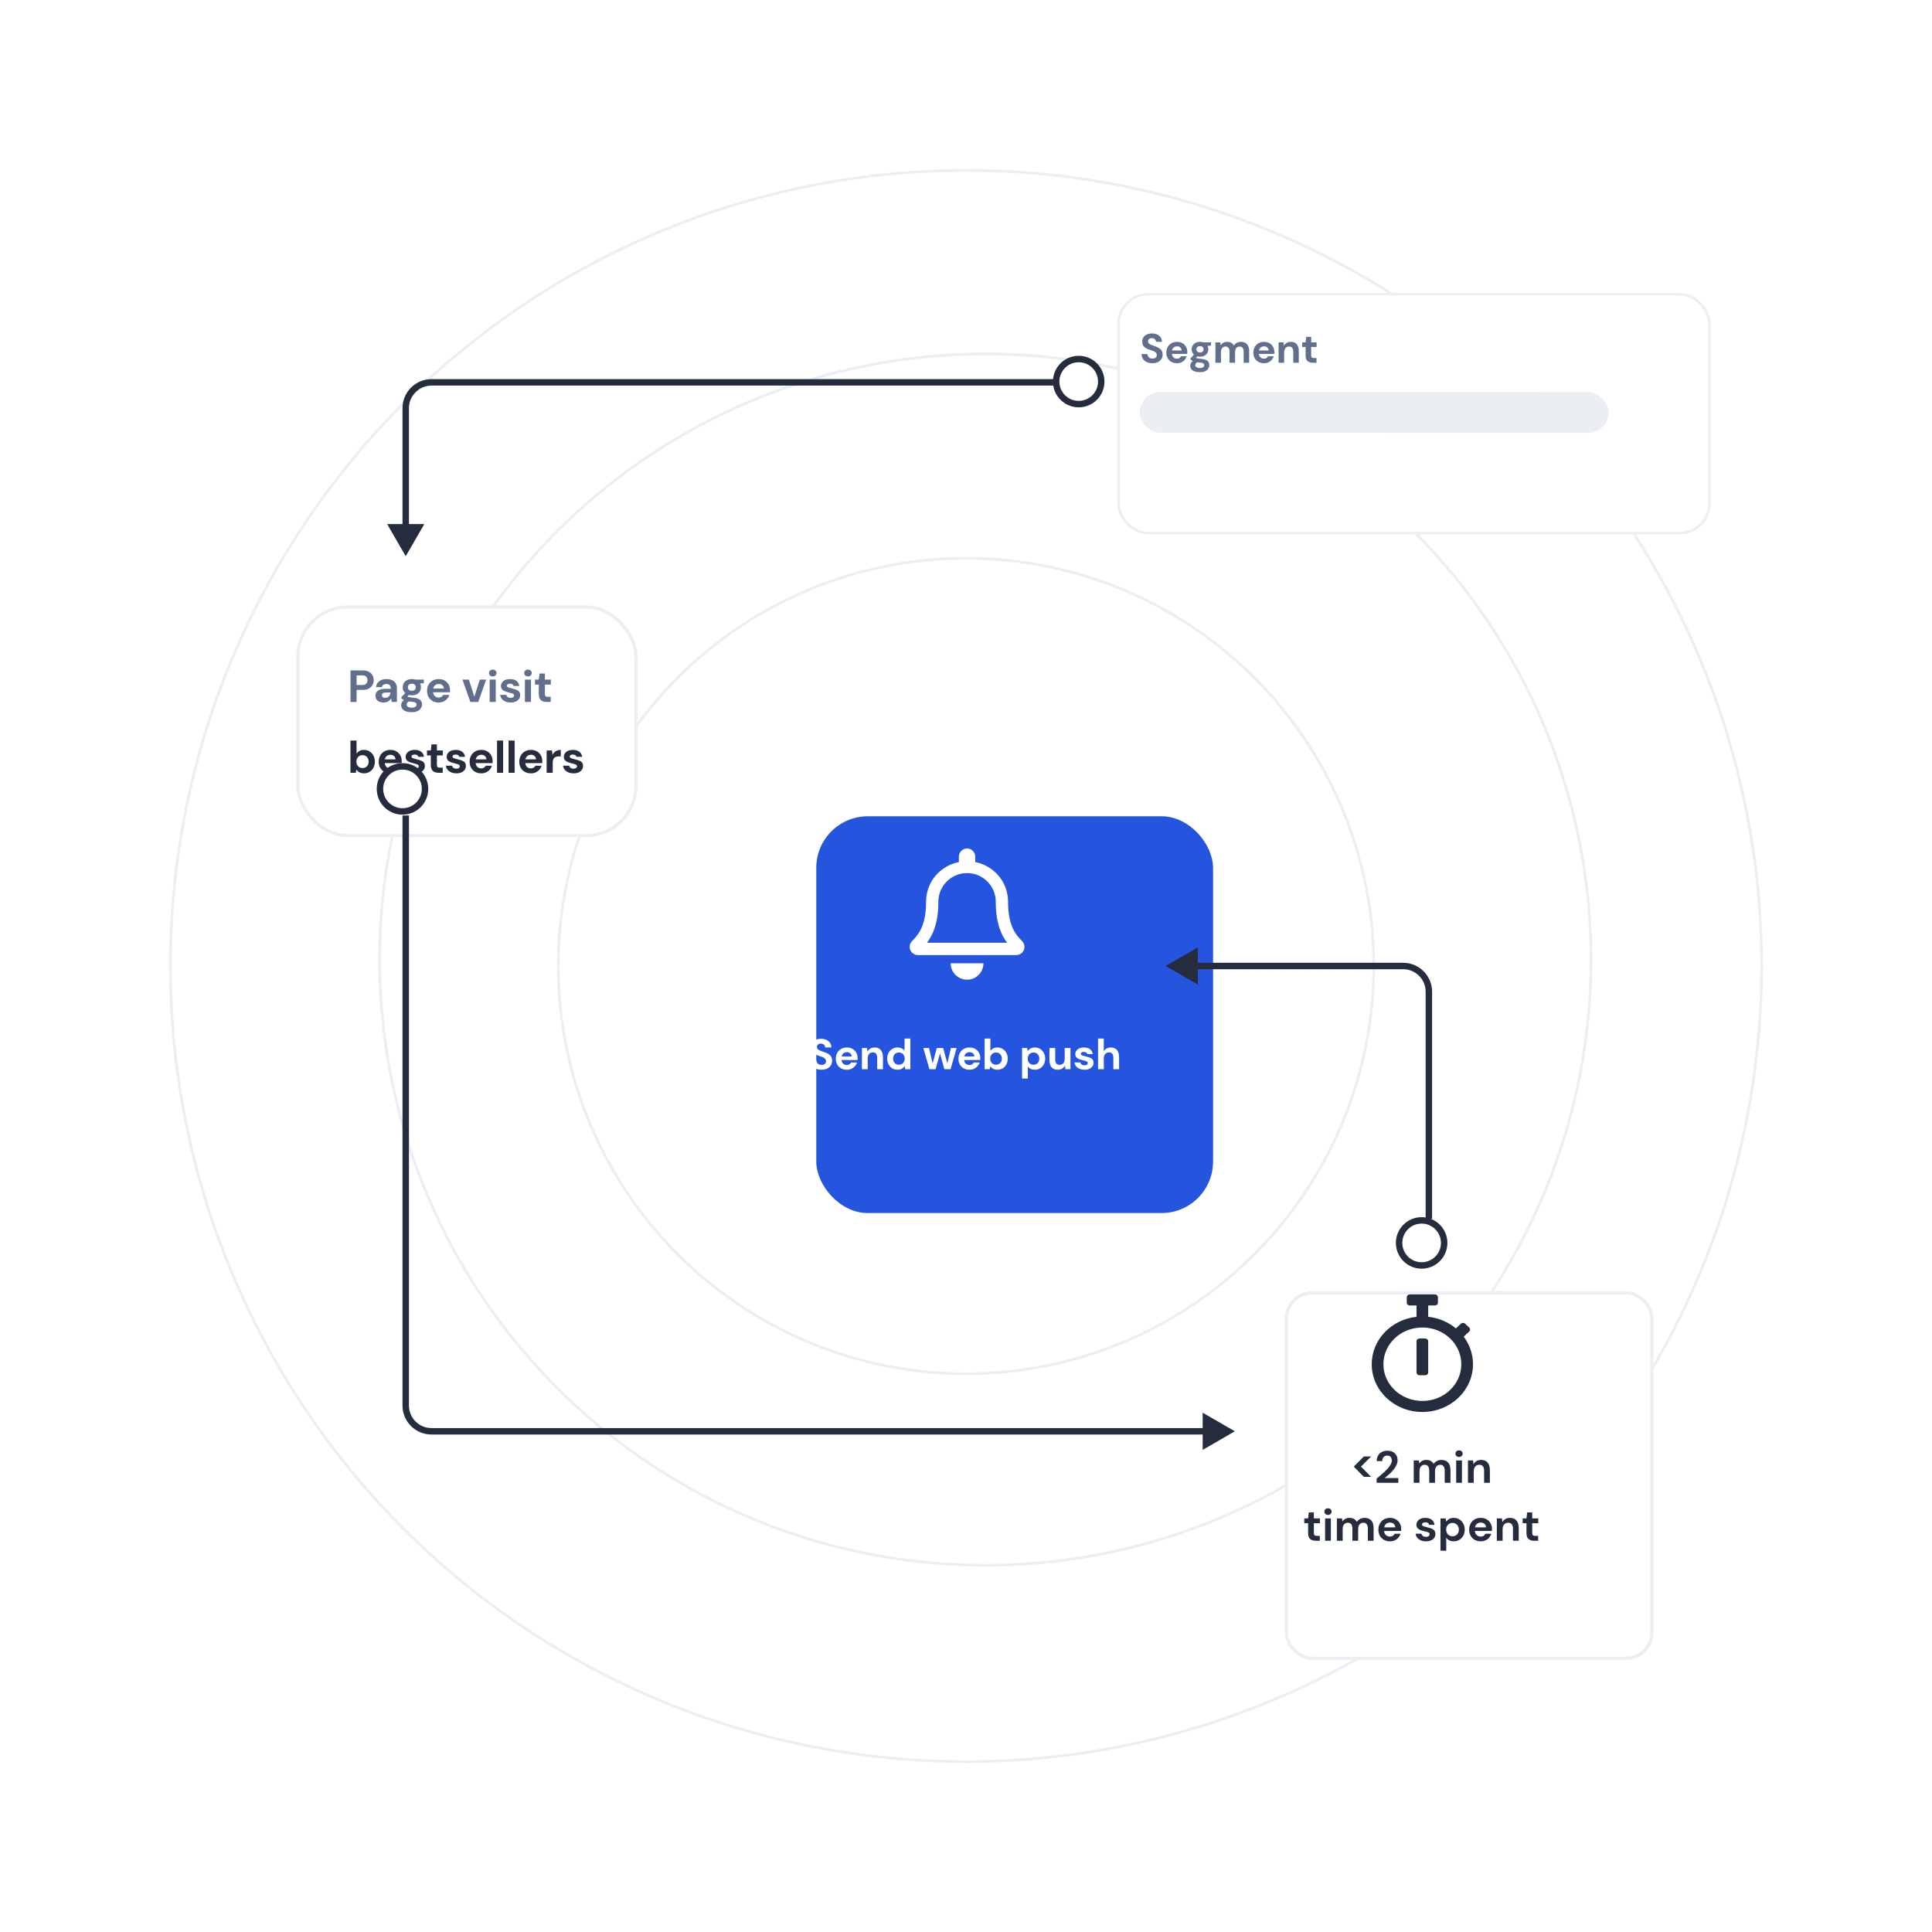 <svg width="1200" height="1200" viewBox="0 0 1200 1200" fill="none" xmlns="http://www.w3.org/2000/svg">
<rect width="1200" height="1200" fill="white"/>
<g clip-path="url(#clip0_1438_4961)">
<circle cx="600" cy="600" r="494.175" stroke="#EBEEF3" stroke-width="1.65"/>
<circle cx="612" cy="596.001" r="376.2" stroke="#EBEEF3" stroke-width="1.65"/>
<circle cx="600" cy="600" r="253.275" stroke="#EBEEF3" stroke-width="1.65"/>
<g filter="url(#filter0_d_1438_4961)">
<rect x="154" y="346" width="212" height="144" rx="32" fill="white"/>
<rect x="155" y="347" width="210" height="142" rx="31" stroke="#EBEEF3" stroke-width="2"/>
<path d="M187.708 406V386.4H195.1C196.687 386.4 197.993 386.671 199.02 387.212C200.065 387.735 200.84 388.453 201.344 389.368C201.848 390.283 202.1 391.319 202.1 392.476C202.1 393.54 201.857 394.529 201.372 395.444C200.887 396.359 200.121 397.105 199.076 397.684C198.049 398.244 196.724 398.524 195.1 398.524H191.488V406H187.708ZM191.488 395.472H194.848C196.061 395.472 196.929 395.201 197.452 394.66C197.975 394.119 198.236 393.391 198.236 392.476C198.236 391.524 197.975 390.787 197.452 390.264C196.929 389.741 196.061 389.48 194.848 389.48H191.488V395.472ZM208.297 406.336C207.14 406.336 206.179 406.149 205.413 405.776C204.667 405.403 204.107 404.899 203.733 404.264C203.379 403.629 203.201 402.929 203.201 402.164C203.201 401.305 203.416 400.559 203.845 399.924C204.293 399.271 204.965 398.757 205.861 398.384C206.757 398.011 207.887 397.824 209.249 397.824H212.749C212.749 397.152 212.647 396.601 212.441 396.172C212.255 395.724 211.956 395.388 211.545 395.164C211.153 394.94 210.649 394.828 210.033 394.828C209.305 394.828 208.68 394.996 208.157 395.332C207.653 395.649 207.336 396.135 207.205 396.788H203.537C203.649 395.761 203.985 394.875 204.545 394.128C205.124 393.381 205.889 392.803 206.841 392.392C207.793 391.981 208.857 391.776 210.033 391.776C211.359 391.776 212.507 392 213.477 392.448C214.448 392.877 215.195 393.521 215.717 394.38C216.259 395.22 216.529 396.247 216.529 397.46V406H213.337L212.945 403.844H212.917C212.693 404.217 212.432 404.563 212.133 404.88C211.835 405.179 211.489 405.44 211.097 405.664C210.724 405.869 210.304 406.028 209.837 406.14C209.371 406.271 208.857 406.336 208.297 406.336ZM209.305 403.424C209.809 403.424 210.248 403.34 210.621 403.172C211.013 402.985 211.34 402.743 211.601 402.444C211.881 402.145 212.096 401.8 212.245 401.408C212.413 401.016 212.525 400.596 212.581 400.148H209.669C209.091 400.148 208.615 400.223 208.241 400.372C207.887 400.503 207.625 400.699 207.457 400.96C207.289 401.203 207.205 401.492 207.205 401.828C207.205 402.164 207.289 402.453 207.457 402.696C207.625 402.939 207.868 403.125 208.185 403.256C208.503 403.368 208.876 403.424 209.305 403.424ZM225.777 412.356C224.452 412.356 223.285 412.188 222.277 411.852C221.288 411.535 220.522 411.049 219.981 410.396C219.44 409.743 219.169 408.94 219.169 407.988C219.169 407.353 219.337 406.747 219.673 406.168C220.009 405.608 220.494 405.095 221.129 404.628C221.782 404.161 222.585 403.76 223.537 403.424L224.937 405.272C224.097 405.552 223.49 405.897 223.117 406.308C222.744 406.719 222.557 407.167 222.557 407.652C222.557 408.063 222.697 408.408 222.977 408.688C223.257 408.987 223.64 409.201 224.125 409.332C224.629 409.481 225.18 409.556 225.777 409.556C226.374 409.556 226.888 409.481 227.317 409.332C227.746 409.183 228.082 408.968 228.325 408.688C228.568 408.408 228.689 408.072 228.689 407.68C228.689 407.195 228.512 406.793 228.157 406.476C227.802 406.177 227.112 405.991 226.085 405.916C225.133 405.841 224.293 405.739 223.565 405.608C222.837 405.459 222.193 405.291 221.633 405.104C221.092 404.899 220.625 404.675 220.233 404.432C219.841 404.189 219.533 403.947 219.309 403.704V403.06L222.305 399.868L224.825 400.736L221.465 404.18L222.529 402.388C222.734 402.5 222.93 402.603 223.117 402.696C223.322 402.789 223.574 402.873 223.873 402.948C224.172 403.023 224.554 403.097 225.021 403.172C225.488 403.247 226.085 403.312 226.813 403.368C228.045 403.48 229.053 403.713 229.837 404.068C230.621 404.404 231.2 404.871 231.573 405.468C231.946 406.047 232.133 406.756 232.133 407.596C232.133 408.399 231.9 409.164 231.433 409.892C230.985 410.62 230.294 411.208 229.361 411.656C228.428 412.123 227.233 412.356 225.777 412.356ZM225.805 401.884C224.629 401.884 223.612 401.66 222.753 401.212C221.913 400.764 221.26 400.157 220.793 399.392C220.345 398.627 220.121 397.777 220.121 396.844C220.121 395.911 220.345 395.061 220.793 394.296C221.26 393.531 221.913 392.924 222.753 392.476C223.612 392.009 224.629 391.776 225.805 391.776C226.981 391.776 227.989 392.009 228.829 392.476C229.688 392.924 230.341 393.531 230.789 394.296C231.237 395.061 231.461 395.911 231.461 396.844C231.461 397.777 231.237 398.627 230.789 399.392C230.341 400.157 229.688 400.764 228.829 401.212C227.989 401.66 226.981 401.884 225.805 401.884ZM225.805 399.056C226.514 399.056 227.093 398.869 227.541 398.496C227.989 398.123 228.213 397.572 228.213 396.844C228.213 396.135 227.989 395.593 227.541 395.22C227.093 394.847 226.514 394.66 225.805 394.66C225.077 394.66 224.48 394.847 224.013 395.22C223.565 395.593 223.341 396.135 223.341 396.844C223.341 397.572 223.565 398.123 224.013 398.496C224.48 398.869 225.077 399.056 225.805 399.056ZM228.073 394.744L227.457 392.112H233.281V394.296L228.073 394.744ZM242.499 406.336C241.08 406.336 239.82 406.037 238.719 405.44C237.636 404.843 236.787 404.003 236.171 402.92C235.555 401.837 235.247 400.596 235.247 399.196C235.247 397.74 235.546 396.461 236.143 395.36C236.759 394.24 237.608 393.363 238.691 392.728C239.792 392.093 241.071 391.776 242.527 391.776C243.908 391.776 245.122 392.075 246.167 392.672C247.231 393.269 248.052 394.091 248.631 395.136C249.228 396.163 249.527 397.329 249.527 398.636C249.527 398.823 249.527 399.037 249.527 399.28C249.527 399.504 249.508 399.737 249.471 399.98H237.963V397.656H245.691C245.635 396.797 245.308 396.107 244.711 395.584C244.132 395.061 243.404 394.8 242.527 394.8C241.874 394.8 241.276 394.949 240.735 395.248C240.194 395.528 239.764 395.967 239.447 396.564C239.13 397.143 238.971 397.871 238.971 398.748V399.56C238.971 400.307 239.12 400.96 239.419 401.52C239.718 402.08 240.128 402.509 240.651 402.808C241.192 403.107 241.799 403.256 242.471 403.256C243.162 403.256 243.74 403.107 244.207 402.808C244.674 402.491 245.028 402.089 245.271 401.604H249.135C248.855 402.481 248.407 403.284 247.791 404.012C247.175 404.721 246.419 405.291 245.523 405.72C244.627 406.131 243.619 406.336 242.499 406.336ZM262.167 406L257.239 392.112H261.215L264.603 402.696H264.631L268.019 392.112H271.967L267.039 406H262.167ZM274.144 406V392.112H277.924V406H274.144ZM276.048 390.152C275.358 390.152 274.798 389.956 274.368 389.564C273.939 389.153 273.724 388.64 273.724 388.024C273.724 387.408 273.939 386.904 274.368 386.512C274.798 386.101 275.358 385.896 276.048 385.896C276.739 385.896 277.299 386.101 277.728 386.512C278.176 386.904 278.4 387.408 278.4 388.024C278.4 388.64 278.176 389.153 277.728 389.564C277.299 389.956 276.739 390.152 276.048 390.152ZM287.21 406.336C285.978 406.336 284.886 406.131 283.934 405.72C282.982 405.309 282.216 404.749 281.638 404.04C281.078 403.312 280.751 402.491 280.658 401.576H284.438C284.531 401.912 284.69 402.229 284.914 402.528C285.156 402.808 285.464 403.032 285.838 403.2C286.211 403.368 286.65 403.452 287.154 403.452C287.658 403.452 288.068 403.387 288.386 403.256C288.703 403.107 288.936 402.92 289.086 402.696C289.235 402.472 289.31 402.239 289.31 401.996C289.31 401.623 289.198 401.333 288.974 401.128C288.75 400.923 288.414 400.755 287.966 400.624C287.536 400.493 287.023 400.353 286.426 400.204C285.828 400.055 285.212 399.887 284.578 399.7C283.943 399.513 283.364 399.28 282.842 399C282.338 398.701 281.927 398.328 281.61 397.88C281.292 397.413 281.134 396.844 281.134 396.172C281.134 395.351 281.358 394.613 281.806 393.96C282.254 393.288 282.898 392.756 283.738 392.364C284.596 391.972 285.623 391.776 286.818 391.776C288.479 391.776 289.804 392.159 290.794 392.924C291.802 393.689 292.39 394.744 292.558 396.088H289.002C288.908 395.64 288.666 395.295 288.274 395.052C287.9 394.791 287.406 394.66 286.79 394.66C286.136 394.66 285.632 394.781 285.278 395.024C284.942 395.267 284.774 395.565 284.774 395.92C284.774 396.181 284.895 396.415 285.138 396.62C285.38 396.807 285.716 396.965 286.146 397.096C286.594 397.227 287.107 397.367 287.686 397.516C288.694 397.759 289.599 398.02 290.402 398.3C291.223 398.58 291.876 398.981 292.362 399.504C292.847 400.027 293.09 400.773 293.09 401.744C293.108 402.621 292.875 403.405 292.39 404.096C291.904 404.787 291.223 405.337 290.346 405.748C289.468 406.14 288.423 406.336 287.21 406.336ZM296.019 406V392.112H299.799V406H296.019ZM297.923 390.152C297.233 390.152 296.673 389.956 296.243 389.564C295.814 389.153 295.599 388.64 295.599 388.024C295.599 387.408 295.814 386.904 296.243 386.512C296.673 386.101 297.233 385.896 297.923 385.896C298.614 385.896 299.174 386.101 299.603 386.512C300.051 386.904 300.275 387.408 300.275 388.024C300.275 388.64 300.051 389.153 299.603 389.564C299.174 389.956 298.614 390.152 297.923 390.152ZM309.589 406C308.599 406 307.731 405.851 306.985 405.552C306.257 405.235 305.687 404.721 305.277 404.012C304.866 403.284 304.661 402.295 304.661 401.044V395.22H302.281V392.112H304.661L305.081 388.332H308.441V392.112H312.137V395.22H308.441V401.1C308.441 401.735 308.581 402.183 308.861 402.444C309.141 402.687 309.617 402.808 310.289 402.808H312.053V406H309.589Z" fill="#616F8C"/>
<path d="M196.08 450.336C195.371 450.336 194.717 450.243 194.12 450.056C193.541 449.869 193.019 449.608 192.552 449.272C192.104 448.917 191.712 448.497 191.376 448.012H191.348L190.984 450H187.68V429.98H191.46V438.016C191.908 437.419 192.496 436.896 193.224 436.448C193.971 436 194.913 435.776 196.052 435.776C197.377 435.776 198.544 436.093 199.552 436.728C200.579 437.363 201.381 438.231 201.96 439.332C202.539 440.415 202.828 441.665 202.828 443.084C202.828 444.465 202.539 445.707 201.96 446.808C201.381 447.909 200.579 448.777 199.552 449.412C198.544 450.028 197.387 450.336 196.08 450.336ZM195.184 447.088C195.931 447.088 196.584 446.92 197.144 446.584C197.723 446.229 198.171 445.753 198.488 445.156C198.824 444.54 198.992 443.84 198.992 443.056C198.992 442.272 198.824 441.581 198.488 440.984C198.171 440.368 197.723 439.892 197.144 439.556C196.584 439.201 195.931 439.024 195.184 439.024C194.437 439.024 193.775 439.201 193.196 439.556C192.617 439.892 192.16 440.368 191.824 440.984C191.507 441.581 191.348 442.272 191.348 443.056C191.348 443.84 191.507 444.54 191.824 445.156C192.16 445.753 192.617 446.229 193.196 446.584C193.775 446.92 194.437 447.088 195.184 447.088ZM212.476 450.336C211.057 450.336 209.797 450.037 208.696 449.44C207.613 448.843 206.764 448.003 206.148 446.92C205.532 445.837 205.224 444.596 205.224 443.196C205.224 441.74 205.522 440.461 206.12 439.36C206.736 438.24 207.585 437.363 208.668 436.728C209.769 436.093 211.048 435.776 212.504 435.776C213.885 435.776 215.098 436.075 216.144 436.672C217.208 437.269 218.029 438.091 218.608 439.136C219.205 440.163 219.504 441.329 219.504 442.636C219.504 442.823 219.504 443.037 219.504 443.28C219.504 443.504 219.485 443.737 219.448 443.98H207.94V441.656H215.668C215.612 440.797 215.285 440.107 214.688 439.584C214.109 439.061 213.381 438.8 212.504 438.8C211.85 438.8 211.253 438.949 210.712 439.248C210.17 439.528 209.741 439.967 209.424 440.564C209.106 441.143 208.948 441.871 208.948 442.748V443.56C208.948 444.307 209.097 444.96 209.396 445.52C209.694 446.08 210.105 446.509 210.628 446.808C211.169 447.107 211.776 447.256 212.448 447.256C213.138 447.256 213.717 447.107 214.184 446.808C214.65 446.491 215.005 446.089 215.248 445.604H219.112C218.832 446.481 218.384 447.284 217.768 448.012C217.152 448.721 216.396 449.291 215.5 449.72C214.604 450.131 213.596 450.336 212.476 450.336ZM228.011 450.336C226.779 450.336 225.687 450.131 224.735 449.72C223.783 449.309 223.017 448.749 222.439 448.04C221.879 447.312 221.552 446.491 221.459 445.576H225.239C225.332 445.912 225.491 446.229 225.715 446.528C225.957 446.808 226.265 447.032 226.639 447.2C227.012 447.368 227.451 447.452 227.954 447.452C228.459 447.452 228.869 447.387 229.187 447.256C229.504 447.107 229.737 446.92 229.887 446.696C230.036 446.472 230.111 446.239 230.111 445.996C230.111 445.623 229.999 445.333 229.775 445.128C229.551 444.923 229.215 444.755 228.767 444.624C228.337 444.493 227.824 444.353 227.227 444.204C226.629 444.055 226.013 443.887 225.379 443.7C224.744 443.513 224.165 443.28 223.643 443C223.139 442.701 222.728 442.328 222.41 441.88C222.093 441.413 221.935 440.844 221.935 440.172C221.935 439.351 222.159 438.613 222.607 437.96C223.055 437.288 223.699 436.756 224.539 436.364C225.397 435.972 226.424 435.776 227.619 435.776C229.28 435.776 230.605 436.159 231.595 436.924C232.603 437.689 233.191 438.744 233.359 440.088H229.803C229.709 439.64 229.467 439.295 229.075 439.052C228.701 438.791 228.207 438.66 227.591 438.66C226.937 438.66 226.433 438.781 226.079 439.024C225.743 439.267 225.575 439.565 225.575 439.92C225.575 440.181 225.696 440.415 225.939 440.62C226.181 440.807 226.517 440.965 226.947 441.096C227.395 441.227 227.908 441.367 228.487 441.516C229.495 441.759 230.4 442.02 231.203 442.3C232.024 442.58 232.677 442.981 233.163 443.504C233.648 444.027 233.891 444.773 233.891 445.744C233.909 446.621 233.676 447.405 233.191 448.096C232.705 448.787 232.024 449.337 231.147 449.748C230.269 450.14 229.224 450.336 228.011 450.336ZM242.515 450C241.525 450 240.657 449.851 239.911 449.552C239.183 449.235 238.613 448.721 238.203 448.012C237.792 447.284 237.587 446.295 237.587 445.044V439.22H235.207V436.112H237.587L238.007 432.332H241.367V436.112H245.063V439.22H241.367V445.1C241.367 445.735 241.507 446.183 241.787 446.444C242.067 446.687 242.543 446.808 243.215 446.808H244.979V450H242.515ZM253.495 450.336C252.263 450.336 251.171 450.131 250.219 449.72C249.267 449.309 248.502 448.749 247.923 448.04C247.363 447.312 247.036 446.491 246.943 445.576H250.723C250.816 445.912 250.975 446.229 251.199 446.528C251.442 446.808 251.75 447.032 252.123 447.2C252.496 447.368 252.935 447.452 253.439 447.452C253.943 447.452 254.354 447.387 254.671 447.256C254.988 447.107 255.222 446.92 255.371 446.696C255.52 446.472 255.595 446.239 255.595 445.996C255.595 445.623 255.483 445.333 255.259 445.128C255.035 444.923 254.699 444.755 254.251 444.624C253.822 444.493 253.308 444.353 252.711 444.204C252.114 444.055 251.498 443.887 250.863 443.7C250.228 443.513 249.65 443.28 249.127 443C248.623 442.701 248.212 442.328 247.895 441.88C247.578 441.413 247.419 440.844 247.419 440.172C247.419 439.351 247.643 438.613 248.091 437.96C248.539 437.288 249.183 436.756 250.023 436.364C250.882 435.972 251.908 435.776 253.103 435.776C254.764 435.776 256.09 436.159 257.079 436.924C258.087 437.689 258.675 438.744 258.843 440.088H255.287C255.194 439.64 254.951 439.295 254.559 439.052C254.186 438.791 253.691 438.66 253.075 438.66C252.422 438.66 251.918 438.781 251.563 439.024C251.227 439.267 251.059 439.565 251.059 439.92C251.059 440.181 251.18 440.415 251.423 440.62C251.666 440.807 252.002 440.965 252.431 441.096C252.879 441.227 253.392 441.367 253.971 441.516C254.979 441.759 255.884 442.02 256.687 442.3C257.508 442.58 258.162 442.981 258.647 443.504C259.132 444.027 259.375 444.773 259.375 445.744C259.394 446.621 259.16 447.405 258.675 448.096C258.19 448.787 257.508 449.337 256.631 449.748C255.754 450.14 254.708 450.336 253.495 450.336ZM268.94 450.336C267.522 450.336 266.262 450.037 265.16 449.44C264.078 448.843 263.228 448.003 262.612 446.92C261.996 445.837 261.688 444.596 261.688 443.196C261.688 441.74 261.987 440.461 262.584 439.36C263.2 438.24 264.05 437.363 265.132 436.728C266.234 436.093 267.512 435.776 268.968 435.776C270.35 435.776 271.563 436.075 272.608 436.672C273.672 437.269 274.494 438.091 275.072 439.136C275.67 440.163 275.968 441.329 275.968 442.636C275.968 442.823 275.968 443.037 275.968 443.28C275.968 443.504 275.95 443.737 275.912 443.98H264.404V441.656H272.132C272.076 440.797 271.75 440.107 271.152 439.584C270.574 439.061 269.846 438.8 268.968 438.8C268.315 438.8 267.718 438.949 267.176 439.248C266.635 439.528 266.206 439.967 265.888 440.564C265.571 441.143 265.412 441.871 265.412 442.748V443.56C265.412 444.307 265.562 444.96 265.86 445.52C266.159 446.08 266.57 446.509 267.092 446.808C267.634 447.107 268.24 447.256 268.912 447.256C269.603 447.256 270.182 447.107 270.648 446.808C271.115 446.491 271.47 446.089 271.712 445.604H275.576C275.296 446.481 274.848 447.284 274.232 448.012C273.616 448.721 272.86 449.291 271.964 449.72C271.068 450.131 270.06 450.336 268.94 450.336ZM278.707 450V429.98H282.487V450H278.707ZM285.871 450V429.98H289.651V450H285.871ZM299.784 450.336C298.365 450.336 297.105 450.037 296.004 449.44C294.921 448.843 294.072 448.003 293.456 446.92C292.84 445.837 292.532 444.596 292.532 443.196C292.532 441.74 292.831 440.461 293.428 439.36C294.044 438.24 294.893 437.363 295.976 436.728C297.077 436.093 298.356 435.776 299.812 435.776C301.193 435.776 302.407 436.075 303.452 436.672C304.516 437.269 305.337 438.091 305.916 439.136C306.513 440.163 306.812 441.329 306.812 442.636C306.812 442.823 306.812 443.037 306.812 443.28C306.812 443.504 306.793 443.737 306.756 443.98H295.248V441.656H302.976C302.92 440.797 302.593 440.107 301.996 439.584C301.417 439.061 300.689 438.8 299.812 438.8C299.159 438.8 298.561 438.949 298.02 439.248C297.479 439.528 297.049 439.967 296.732 440.564C296.415 441.143 296.256 441.871 296.256 442.748V443.56C296.256 444.307 296.405 444.96 296.704 445.52C297.003 446.08 297.413 446.509 297.936 446.808C298.477 447.107 299.084 447.256 299.756 447.256C300.447 447.256 301.025 447.107 301.492 446.808C301.959 446.491 302.313 446.089 302.556 445.604H306.42C306.14 446.481 305.692 447.284 305.076 448.012C304.46 448.721 303.704 449.291 302.808 449.72C301.912 450.131 300.904 450.336 299.784 450.336ZM309.523 450V436.112H312.827L313.191 438.828H313.219C313.574 438.137 313.994 437.568 314.479 437.12C314.983 436.672 315.552 436.336 316.187 436.112C316.822 435.888 317.531 435.776 318.315 435.776V439.78H317.279C316.682 439.78 316.131 439.845 315.627 439.976C315.142 440.107 314.722 440.321 314.367 440.62C314.031 440.919 313.77 441.329 313.583 441.852C313.396 442.356 313.303 442.991 313.303 443.756V450H309.523ZM326.257 450.336C325.025 450.336 323.933 450.131 322.981 449.72C322.029 449.309 321.263 448.749 320.685 448.04C320.125 447.312 319.798 446.491 319.705 445.576H323.485C323.578 445.912 323.737 446.229 323.961 446.528C324.203 446.808 324.511 447.032 324.885 447.2C325.258 447.368 325.697 447.452 326.201 447.452C326.705 447.452 327.115 447.387 327.433 447.256C327.75 447.107 327.983 446.92 328.133 446.696C328.282 446.472 328.357 446.239 328.357 445.996C328.357 445.623 328.245 445.333 328.021 445.128C327.797 444.923 327.461 444.755 327.013 444.624C326.583 444.493 326.07 444.353 325.473 444.204C324.875 444.055 324.259 443.887 323.625 443.7C322.99 443.513 322.411 443.28 321.889 443C321.385 442.701 320.974 442.328 320.657 441.88C320.339 441.413 320.181 440.844 320.181 440.172C320.181 439.351 320.405 438.613 320.853 437.96C321.301 437.288 321.945 436.756 322.785 436.364C323.643 435.972 324.67 435.776 325.865 435.776C327.526 435.776 328.851 436.159 329.841 436.924C330.849 437.689 331.437 438.744 331.605 440.088H328.049C327.955 439.64 327.713 439.295 327.321 439.052C326.947 438.791 326.453 438.66 325.837 438.66C325.183 438.66 324.679 438.781 324.325 439.024C323.989 439.267 323.821 439.565 323.821 439.92C323.821 440.181 323.942 440.415 324.185 440.62C324.427 440.807 324.763 440.965 325.193 441.096C325.641 441.227 326.154 441.367 326.733 441.516C327.741 441.759 328.646 442.02 329.449 442.3C330.27 442.58 330.923 442.981 331.409 443.504C331.894 444.027 332.137 444.773 332.137 445.744C332.155 446.621 331.922 447.405 331.437 448.096C330.951 448.787 330.27 449.337 329.393 449.748C328.515 450.14 327.47 450.336 326.257 450.336Z" fill="#242C3D"/>
</g>
<g filter="url(#filter1_d_1438_4961)">
<rect x="670" y="158" width="368.617" height="150" rx="19.149" fill="white"/>
<rect x="670.798" y="158.798" width="367.021" height="148.404" rx="18.351" stroke="#EBEEF3" stroke-width="1.596"/>
</g>
<path d="M715.813 225.604C714.536 225.604 713.387 225.383 712.366 224.94C711.345 224.498 710.545 223.851 709.966 223C709.387 222.149 709.081 221.119 709.047 219.911H712.698C712.715 220.438 712.851 220.915 713.106 221.34C713.362 221.766 713.719 222.106 714.179 222.362C714.638 222.6 715.183 222.719 715.813 222.719C716.357 222.719 716.826 222.634 717.217 222.464C717.626 222.294 717.94 222.047 718.162 221.723C718.383 221.383 718.494 220.991 718.494 220.549C718.494 220.021 718.366 219.587 718.111 219.247C717.855 218.906 717.506 218.617 717.064 218.379C716.621 218.14 716.111 217.928 715.532 217.74C714.97 217.536 714.374 217.332 713.745 217.128C712.349 216.651 711.285 216.038 710.553 215.289C709.821 214.523 709.455 213.502 709.455 212.226C709.455 211.17 709.711 210.26 710.221 209.494C710.749 208.728 711.464 208.14 712.366 207.732C713.285 207.323 714.332 207.119 715.506 207.119C716.732 207.119 717.796 207.332 718.698 207.757C719.617 208.166 720.34 208.762 720.868 209.545C721.396 210.328 721.677 211.247 721.711 212.302H718.009C718.009 211.894 717.898 211.519 717.677 211.179C717.472 210.838 717.183 210.557 716.809 210.336C716.434 210.115 715.991 210.004 715.481 210.004C715.021 210.004 714.613 210.081 714.255 210.234C713.898 210.387 713.609 210.608 713.387 210.898C713.183 211.187 713.081 211.553 713.081 211.996C713.081 212.421 713.183 212.787 713.387 213.094C713.591 213.383 713.881 213.63 714.255 213.834C714.63 214.038 715.072 214.234 715.583 214.421C716.094 214.591 716.647 214.779 717.243 214.983C718.145 215.289 718.962 215.655 719.694 216.081C720.443 216.489 721.038 217.026 721.481 217.689C721.923 218.353 722.145 219.23 722.145 220.319C722.145 221.255 721.898 222.123 721.404 222.923C720.928 223.723 720.221 224.37 719.285 224.864C718.349 225.357 717.191 225.604 715.813 225.604ZM731.047 225.604C729.754 225.604 728.605 225.332 727.6 224.787C726.613 224.243 725.839 223.477 725.277 222.489C724.715 221.502 724.434 220.37 724.434 219.094C724.434 217.766 724.707 216.6 725.251 215.596C725.813 214.574 726.588 213.774 727.575 213.196C728.579 212.617 729.737 212.328 731.047 212.328C732.324 212.328 733.439 212.6 734.392 213.145C735.345 213.689 736.094 214.438 736.639 215.391C737.183 216.328 737.456 217.391 737.456 218.583C737.456 218.753 737.447 218.949 737.43 219.17C737.43 219.374 737.422 219.587 737.405 219.808H726.885V217.689H733.958C733.907 216.906 733.609 216.285 733.064 215.826C732.537 215.349 731.873 215.111 731.073 215.111C730.477 215.111 729.932 215.247 729.439 215.519C728.945 215.774 728.554 216.166 728.264 216.694C727.975 217.221 727.83 217.885 727.83 218.685V219.426C727.83 220.106 727.966 220.702 728.239 221.213C728.511 221.723 728.885 222.115 729.362 222.387C729.856 222.66 730.409 222.796 731.022 222.796C731.651 222.796 732.179 222.66 732.605 222.387C733.03 222.098 733.354 221.732 733.575 221.289H737.073C736.834 222.089 736.434 222.821 735.873 223.485C735.311 224.132 734.622 224.651 733.805 225.043C732.988 225.417 732.068 225.604 731.047 225.604ZM745.318 231.17C744.11 231.17 743.046 231.017 742.127 230.711C741.225 230.421 740.527 229.979 740.033 229.383C739.54 228.787 739.293 228.047 739.293 227.162C739.293 226.566 739.446 226.004 739.753 225.477C740.059 224.966 740.501 224.498 741.08 224.072C741.676 223.647 742.408 223.281 743.276 222.974L744.553 224.66C743.787 224.915 743.233 225.23 742.893 225.604C742.553 225.996 742.382 226.404 742.382 226.83C742.382 227.221 742.51 227.545 742.765 227.8C743.038 228.055 743.395 228.251 743.838 228.387C744.28 228.523 744.774 228.591 745.318 228.591C745.863 228.591 746.331 228.523 746.723 228.387C747.114 228.251 747.421 228.047 747.642 227.774C747.863 227.519 747.974 227.221 747.974 226.881C747.974 226.421 747.812 226.047 747.489 225.757C747.182 225.485 746.553 225.315 745.599 225.247C744.748 225.179 743.982 225.085 743.301 224.966C742.638 224.83 742.05 224.677 741.54 224.506C741.046 224.319 740.621 224.115 740.263 223.894C739.923 223.672 739.642 223.451 739.421 223.23V222.643L742.153 219.706L744.527 220.498L741.387 223.664L742.382 222.004C742.553 222.123 742.731 222.226 742.918 222.311C743.106 222.396 743.327 222.472 743.582 222.54C743.855 222.608 744.204 222.677 744.629 222.745C745.072 222.813 745.616 222.872 746.263 222.923C747.387 223.026 748.306 223.238 749.021 223.562C749.753 223.885 750.28 224.319 750.604 224.864C750.944 225.391 751.114 226.038 751.114 226.804C751.114 227.553 750.91 228.26 750.501 228.923C750.093 229.587 749.455 230.123 748.587 230.532C747.736 230.957 746.646 231.17 745.318 231.17ZM745.344 221.545C744.272 221.545 743.344 221.34 742.561 220.932C741.795 220.523 741.199 219.97 740.774 219.272C740.365 218.574 740.161 217.8 740.161 216.949C740.161 216.098 740.365 215.323 740.774 214.626C741.199 213.928 741.795 213.374 742.561 212.966C743.344 212.54 744.272 212.328 745.344 212.328C746.416 212.328 747.336 212.54 748.101 212.966C748.884 213.374 749.48 213.928 749.889 214.626C750.297 215.323 750.501 216.098 750.501 216.949C750.501 217.8 750.297 218.574 749.889 219.272C749.48 219.97 748.884 220.523 748.101 220.932C747.336 221.34 746.416 221.545 745.344 221.545ZM745.344 218.94C745.991 218.94 746.518 218.77 746.927 218.43C747.336 218.089 747.54 217.596 747.54 216.949C747.54 216.319 747.336 215.834 746.927 215.494C746.518 215.153 745.991 214.983 745.344 214.983C744.697 214.983 744.161 215.153 743.736 215.494C743.327 215.834 743.123 216.319 743.123 216.949C743.123 217.596 743.327 218.089 743.736 218.43C744.161 218.77 744.697 218.94 745.344 218.94ZM747.412 215.06L746.85 212.634H752.161V214.651L747.412 215.06ZM754.913 225.298V212.634H757.925L758.232 214.37C758.64 213.74 759.177 213.247 759.84 212.889C760.521 212.515 761.304 212.328 762.189 212.328C762.836 212.328 763.415 212.413 763.925 212.583C764.453 212.736 764.921 212.983 765.33 213.323C765.738 213.664 766.07 214.081 766.325 214.574H766.351C766.828 213.877 767.449 213.332 768.215 212.94C768.981 212.532 769.832 212.328 770.768 212.328C771.874 212.328 772.802 212.557 773.551 213.017C774.317 213.46 774.896 214.115 775.287 214.983C775.679 215.851 775.874 216.923 775.874 218.2V225.298H772.453V218.506C772.453 217.451 772.249 216.643 771.84 216.081C771.432 215.519 770.802 215.238 769.951 215.238C769.389 215.238 768.887 215.374 768.445 215.647C768.019 215.919 767.687 216.319 767.449 216.847C767.228 217.357 767.117 217.987 767.117 218.736V225.298H763.67V218.506C763.67 217.451 763.466 216.643 763.057 216.081C762.666 215.519 762.028 215.238 761.142 215.238C760.598 215.238 760.113 215.383 759.687 215.672C759.262 215.945 758.93 216.345 758.691 216.872C758.47 217.383 758.36 218.013 758.36 218.762V225.298H754.913ZM785.103 225.604C783.809 225.604 782.66 225.332 781.656 224.787C780.669 224.243 779.894 223.477 779.333 222.489C778.771 221.502 778.49 220.37 778.49 219.094C778.49 217.766 778.763 216.6 779.307 215.596C779.869 214.574 780.643 213.774 781.631 213.196C782.635 212.617 783.792 212.328 785.103 212.328C786.38 212.328 787.494 212.6 788.448 213.145C789.401 213.689 790.15 214.438 790.694 215.391C791.239 216.328 791.511 217.391 791.511 218.583C791.511 218.753 791.503 218.949 791.486 219.17C791.486 219.374 791.477 219.587 791.46 219.808H780.941V217.689H788.014C787.963 216.906 787.665 216.285 787.12 215.826C786.592 215.349 785.929 215.111 785.129 215.111C784.533 215.111 783.988 215.247 783.494 215.519C783.001 215.774 782.609 216.166 782.32 216.694C782.031 217.221 781.886 217.885 781.886 218.685V219.426C781.886 220.106 782.022 220.702 782.294 221.213C782.567 221.723 782.941 222.115 783.418 222.387C783.911 222.66 784.465 222.796 785.077 222.796C785.707 222.796 786.235 222.66 786.66 222.387C787.086 222.098 787.409 221.732 787.631 221.289H791.129C790.89 222.089 790.49 222.821 789.929 223.485C789.367 224.132 788.677 224.651 787.86 225.043C787.043 225.417 786.124 225.604 785.103 225.604ZM794.158 225.298V212.634H797.171L797.426 214.753H797.452C797.843 214.021 798.405 213.434 799.137 212.991C799.869 212.549 800.737 212.328 801.741 212.328C802.813 212.328 803.715 212.557 804.447 213.017C805.179 213.46 805.733 214.115 806.107 214.983C806.498 215.851 806.694 216.923 806.694 218.2V225.298H803.273V218.506C803.273 217.451 803.06 216.643 802.635 216.081C802.209 215.519 801.528 215.238 800.592 215.238C800.013 215.238 799.494 215.383 799.035 215.672C798.592 215.945 798.243 216.345 797.988 216.872C797.733 217.383 797.605 218.013 797.605 218.762V225.298H794.158ZM815.436 225.298C814.551 225.298 813.768 225.162 813.087 224.889C812.406 224.6 811.878 224.132 811.504 223.485C811.129 222.821 810.942 221.919 810.942 220.779V215.494H808.797V212.634H810.942L811.325 209.187H814.389V212.634H817.759V215.494H814.389V220.83C814.389 221.408 814.517 221.808 814.772 222.03C815.027 222.251 815.47 222.362 816.1 222.362H817.708V225.298H815.436Z" fill="#616F8C"/>
<rect x="708" y="243.372" width="291.12" height="25.375" rx="12.688" transform="rotate(0.038 708 243.372)" fill="#EBEEF3"/>
<g filter="url(#filter2_d_1438_4961)">
<rect x="477" y="477" width="246.452" height="246.452" rx="32" fill="#2555DF"/>
</g>
<path d="M634.943 584.671C631.868 581.367 626.113 576.395 626.113 560.111C626.113 547.743 617.441 537.842 605.748 535.413V532.096C605.748 529.283 603.468 527.002 600.657 527.002C597.846 527.002 595.567 529.283 595.567 532.096V535.413C583.873 537.842 575.201 547.743 575.201 560.111C575.201 576.395 569.447 581.367 566.372 584.671C565.417 585.698 564.993 586.925 565.001 588.127C565.019 590.737 567.067 593.221 570.111 593.221H631.204C634.247 593.221 636.298 590.737 636.314 588.127C636.322 586.925 635.898 585.696 634.943 584.671V584.671ZM575.75 585.58C579.128 581.128 582.821 573.748 582.839 560.204C582.839 560.172 582.829 560.143 582.829 560.111C582.829 550.264 590.81 542.283 600.657 542.283C610.504 542.283 618.485 550.264 618.485 560.111C618.485 560.143 618.476 560.172 618.476 560.204C618.493 573.75 622.186 581.129 625.564 585.58H575.75ZM600.657 608.502C606.28 608.502 610.84 603.941 610.84 598.314H590.475C590.475 603.941 595.035 608.502 600.657 608.502Z" fill="white"/>
<path d="M510.265 664.429C508.919 664.429 507.715 664.199 506.653 663.738C505.608 663.278 504.785 662.605 504.183 661.72C503.581 660.834 503.262 659.763 503.226 658.506H507.025C507.042 659.055 507.184 659.551 507.45 659.993C507.715 660.436 508.087 660.79 508.565 661.056C509.043 661.304 509.61 661.428 510.265 661.428C510.814 661.428 511.301 661.339 511.726 661.162C512.151 660.985 512.479 660.728 512.709 660.392C512.939 660.055 513.054 659.648 513.054 659.17C513.054 658.621 512.921 658.169 512.656 657.815C512.39 657.461 512.027 657.16 511.567 656.912C511.106 656.664 510.575 656.443 509.973 656.248C509.389 656.036 508.769 655.823 508.114 655.611C506.662 655.115 505.555 654.477 504.794 653.698C504.032 652.901 503.651 651.839 503.651 650.511C503.651 649.413 503.917 648.466 504.448 647.669C504.979 646.872 505.723 646.261 506.679 645.836C507.636 645.411 508.725 645.198 509.947 645.198C511.204 645.198 512.311 645.42 513.267 645.862C514.223 646.287 514.976 646.907 515.524 647.722C516.073 648.536 516.366 649.493 516.401 650.59H512.55C512.532 650.165 512.417 649.776 512.204 649.422C511.992 649.05 511.682 648.758 511.275 648.545C510.885 648.315 510.425 648.2 509.893 648.2C509.433 648.182 509.008 648.253 508.618 648.412C508.247 648.572 507.954 648.811 507.742 649.13C507.529 649.431 507.423 649.811 507.423 650.272C507.423 650.714 507.529 651.095 507.742 651.414C507.954 651.715 508.255 651.972 508.645 652.184C509.035 652.397 509.486 652.6 510 652.795C510.531 652.972 511.115 653.167 511.753 653.379C512.674 653.698 513.524 654.079 514.303 654.522C515.082 654.947 515.702 655.504 516.162 656.195C516.622 656.886 516.853 657.789 516.853 658.904C516.853 659.896 516.596 660.808 516.082 661.64C515.586 662.472 514.852 663.145 513.878 663.659C512.904 664.172 511.7 664.429 510.265 664.429ZM526.036 664.429C524.673 664.429 523.469 664.146 522.424 663.579C521.397 663.012 520.591 662.216 520.007 661.189C519.422 660.162 519.13 658.984 519.13 657.656C519.13 656.275 519.414 655.062 519.98 654.017C520.565 652.954 521.37 652.122 522.397 651.52C523.442 650.918 524.655 650.617 526.036 650.617C527.347 650.617 528.498 650.9 529.489 651.467C530.499 652.034 531.278 652.813 531.827 653.804C532.393 654.778 532.677 655.885 532.677 657.125C532.677 657.302 532.677 657.505 532.677 657.736C532.677 657.948 532.659 658.169 532.624 658.4H521.707V656.195H529.038C528.985 655.38 528.675 654.734 528.108 654.256C527.559 653.76 526.869 653.512 526.036 653.512C525.417 653.512 524.85 653.654 524.336 653.937C523.823 654.203 523.416 654.61 523.114 655.159C522.813 655.708 522.663 656.399 522.663 657.231V658.001C522.663 658.709 522.805 659.329 523.088 659.86C523.371 660.392 523.761 660.799 524.257 661.082C524.77 661.366 525.346 661.507 525.983 661.507C526.638 661.507 527.187 661.366 527.63 661.082C528.073 660.781 528.409 660.401 528.639 659.94H532.305C532.057 660.772 531.632 661.534 531.03 662.224C530.446 662.897 529.728 663.437 528.878 663.845C528.028 664.234 527.081 664.429 526.036 664.429ZM535.352 664.11V650.936H538.486L538.779 653.14C539.204 652.379 539.788 651.768 540.532 651.308C541.293 650.847 542.205 650.617 543.268 650.617C544.365 650.617 545.295 650.856 546.057 651.334C546.818 651.795 547.402 652.476 547.81 653.379C548.217 654.283 548.421 655.398 548.421 656.726V664.11H544.835V657.045C544.835 655.947 544.613 655.106 544.171 654.522C543.728 653.937 543.028 653.645 542.072 653.645C541.47 653.645 540.93 653.796 540.452 654.097C539.974 654.38 539.602 654.796 539.336 655.345C539.071 655.876 538.938 656.531 538.938 657.311V664.11H535.352ZM557.463 664.429C556.241 664.429 555.144 664.128 554.17 663.526C553.196 662.924 552.425 662.101 551.859 661.056C551.31 660.011 551.035 658.825 551.035 657.496C551.035 656.168 551.31 654.991 551.859 653.964C552.425 652.919 553.196 652.104 554.17 651.52C555.161 650.918 556.268 650.617 557.49 650.617C558.482 650.617 559.34 650.803 560.066 651.175C560.81 651.529 561.403 652.025 561.846 652.662V645.066H565.432V664.11H562.271L561.899 662.198H561.873C561.607 662.605 561.262 662.977 560.837 663.314C560.429 663.65 559.951 663.916 559.402 664.11C558.853 664.323 558.207 664.429 557.463 664.429ZM558.313 661.321C559.022 661.321 559.65 661.162 560.199 660.843C560.748 660.507 561.173 660.055 561.474 659.489C561.775 658.904 561.926 658.249 561.926 657.523C561.926 656.779 561.775 656.124 561.474 655.557C561.173 654.973 560.748 654.522 560.199 654.203C559.65 653.866 559.013 653.698 558.287 653.698C557.596 653.698 556.976 653.866 556.427 654.203C555.878 654.522 555.453 654.973 555.152 655.557C554.851 656.124 554.701 656.77 554.701 657.496C554.701 658.24 554.851 658.904 555.152 659.489C555.453 660.055 555.878 660.507 556.427 660.843C556.976 661.162 557.605 661.321 558.313 661.321ZM577.304 664.11L573.505 650.936H577.038L579.615 661.959L578.897 661.932L581.846 650.936H585.83L588.805 661.932L588.061 661.959L590.638 650.936H594.197L590.399 664.11H586.574L583.439 652.848H584.263L581.102 664.11H577.304ZM602.22 664.429C600.856 664.429 599.652 664.146 598.607 663.579C597.58 663.012 596.774 662.216 596.19 661.189C595.606 660.162 595.314 658.984 595.314 657.656C595.314 656.275 595.597 655.062 596.164 654.017C596.748 652.954 597.554 652.122 598.581 651.52C599.625 650.918 600.838 650.617 602.22 650.617C603.53 650.617 604.681 650.9 605.673 651.467C606.682 652.034 607.461 652.813 608.01 653.804C608.577 654.778 608.86 655.885 608.86 657.125C608.86 657.302 608.86 657.505 608.86 657.736C608.86 657.948 608.842 658.169 608.807 658.4H597.89V656.195H605.221C605.168 655.38 604.858 654.734 604.291 654.256C603.742 653.76 603.052 653.512 602.22 653.512C601.6 653.512 601.033 653.654 600.52 653.937C600.006 654.203 599.599 654.61 599.298 655.159C598.997 655.708 598.846 656.399 598.846 657.231V658.001C598.846 658.709 598.988 659.329 599.271 659.86C599.555 660.392 599.944 660.799 600.44 661.082C600.953 661.366 601.529 661.507 602.166 661.507C602.822 661.507 603.371 661.366 603.813 661.082C604.256 660.781 604.592 660.401 604.823 659.94H608.488C608.24 660.772 607.815 661.534 607.213 662.224C606.629 662.897 605.912 663.437 605.062 663.845C604.212 664.234 603.264 664.429 602.22 664.429ZM619.504 664.429C618.849 664.429 618.238 664.341 617.671 664.163C617.122 664.004 616.626 663.765 616.184 663.446C615.759 663.11 615.396 662.72 615.095 662.278H615.068L614.723 664.11H611.562V645.066H615.148V652.742C615.555 652.175 616.104 651.679 616.795 651.254C617.503 650.83 618.406 650.617 619.504 650.617C620.744 650.617 621.841 650.918 622.798 651.52C623.772 652.122 624.533 652.946 625.082 653.99C625.649 655.035 625.932 656.222 625.932 657.55C625.932 658.86 625.649 660.038 625.082 661.082C624.533 662.127 623.772 662.95 622.798 663.553C621.841 664.137 620.744 664.429 619.504 664.429ZM618.681 661.321C619.389 661.321 620.009 661.162 620.54 660.843C621.089 660.507 621.514 660.055 621.815 659.489C622.134 658.922 622.293 658.267 622.293 657.523C622.293 656.797 622.134 656.142 621.815 655.557C621.514 654.973 621.089 654.522 620.54 654.203C620.009 653.866 619.389 653.698 618.681 653.698C617.955 653.698 617.317 653.866 616.768 654.203C616.237 654.539 615.812 654.991 615.493 655.557C615.192 656.124 615.042 656.779 615.042 657.523C615.042 658.267 615.192 658.931 615.493 659.515C615.812 660.082 616.237 660.525 616.768 660.843C617.317 661.162 617.955 661.321 618.681 661.321ZM634.829 669.874V650.936H637.99L638.336 652.848H638.362C638.663 652.441 639.008 652.069 639.398 651.733C639.805 651.378 640.283 651.104 640.832 650.909C641.399 650.714 642.045 650.617 642.771 650.617C644.011 650.617 645.109 650.918 646.065 651.52C647.039 652.122 647.8 652.946 648.349 653.99C648.916 655.017 649.199 656.204 649.199 657.55C649.199 658.86 648.916 660.038 648.349 661.082C647.8 662.127 647.039 662.95 646.065 663.553C645.109 664.137 644.002 664.429 642.745 664.429C641.771 664.429 640.912 664.252 640.168 663.898C639.442 663.526 638.858 663.021 638.415 662.384V669.874H634.829ZM641.948 661.348C642.639 661.348 643.258 661.189 643.807 660.87C644.356 660.533 644.781 660.082 645.082 659.515C645.401 658.931 645.56 658.276 645.56 657.55C645.56 656.806 645.401 656.151 645.082 655.584C644.781 655 644.356 654.548 643.807 654.229C643.258 653.893 642.639 653.725 641.948 653.725C641.222 653.725 640.584 653.893 640.036 654.229C639.504 654.548 639.079 654.991 638.761 655.557C638.46 656.124 638.309 656.779 638.309 657.523C638.309 658.267 638.46 658.931 638.761 659.515C639.079 660.082 639.504 660.533 640.036 660.87C640.584 661.189 641.222 661.348 641.948 661.348ZM656.967 664.429C655.887 664.429 654.957 664.199 654.178 663.738C653.417 663.278 652.832 662.596 652.425 661.693C652.018 660.772 651.814 659.648 651.814 658.32V650.936H655.4V658.001C655.4 659.099 655.621 659.94 656.064 660.525C656.507 661.109 657.206 661.401 658.162 661.401C658.764 661.401 659.304 661.259 659.782 660.976C660.261 660.675 660.632 660.259 660.898 659.728C661.164 659.179 661.297 658.515 661.297 657.736V650.936H664.882V664.11H661.748L661.482 661.906H661.456C661.049 662.667 660.464 663.278 659.703 663.738C658.941 664.199 658.029 664.429 656.967 664.429ZM673.633 664.429C672.464 664.429 671.428 664.234 670.525 663.845C669.622 663.455 668.896 662.924 668.347 662.251C667.816 661.56 667.506 660.781 667.418 659.914H671.003C671.092 660.232 671.242 660.533 671.455 660.817C671.685 661.082 671.977 661.295 672.331 661.454C672.686 661.614 673.102 661.693 673.58 661.693C674.058 661.693 674.448 661.631 674.749 661.507C675.05 661.366 675.271 661.189 675.413 660.976C675.554 660.764 675.625 660.542 675.625 660.312C675.625 659.94 675.519 659.666 675.306 659.489C675.094 659.294 674.775 659.134 674.35 659.011C673.943 658.887 673.456 658.754 672.889 658.612C672.323 658.47 671.738 658.311 671.136 658.134C670.534 657.957 669.985 657.736 669.489 657.47C669.011 657.187 668.622 656.832 668.321 656.407C668.02 655.965 667.869 655.425 667.869 654.787C667.869 654.008 668.082 653.309 668.507 652.689C668.932 652.051 669.542 651.547 670.339 651.175C671.154 650.803 672.128 650.617 673.261 650.617C674.837 650.617 676.094 650.98 677.033 651.706C677.989 652.432 678.547 653.433 678.706 654.708H675.333C675.244 654.283 675.014 653.955 674.642 653.725C674.288 653.477 673.819 653.353 673.235 653.353C672.615 653.353 672.137 653.468 671.8 653.698C671.481 653.928 671.322 654.212 671.322 654.548C671.322 654.796 671.437 655.017 671.667 655.212C671.898 655.389 672.216 655.549 672.624 655.69C673.049 655.814 673.536 655.938 674.085 656.062C675.041 656.292 675.9 656.54 676.661 656.806C677.44 657.072 678.06 657.452 678.52 657.948C678.981 658.426 679.211 659.134 679.211 660.073C679.229 660.905 679.007 661.649 678.547 662.304C678.086 662.959 677.44 663.482 676.608 663.871C675.776 664.243 674.784 664.429 673.633 664.429ZM682.013 664.11V645.066H685.572V652.954H685.599C686.041 652.228 686.635 651.662 687.378 651.254C688.122 650.83 688.99 650.617 689.981 650.617C691.061 650.617 691.982 650.856 692.744 651.334C693.505 651.795 694.081 652.476 694.47 653.379C694.878 654.283 695.081 655.398 695.081 656.726V664.11H691.522V657.045C691.522 655.947 691.301 655.106 690.858 654.522C690.415 653.937 689.716 653.645 688.759 653.645C688.157 653.645 687.608 653.796 687.113 654.097C686.635 654.38 686.263 654.796 685.997 655.345C685.731 655.876 685.599 656.531 685.599 657.311V664.11H682.013Z" fill="white"/>
<g filter="url(#filter3_d_1438_4961)">
<rect x="768" y="772" width="229" height="229" rx="17" fill="white"/>
<rect x="769" y="773" width="227" height="227" rx="16" stroke="#EBEEF3" stroke-width="2"/>
</g>
<path d="M847.096 917.276L840.852 910.948L847.096 904.648H851.632L845.332 910.948L851.632 917.276H847.096ZM855.033 921V918.396C856.228 917.407 857.385 916.427 858.505 915.456C859.644 914.485 860.652 913.524 861.529 912.572C862.425 911.62 863.135 910.696 863.657 909.8C864.199 908.885 864.469 907.999 864.469 907.14C864.469 906.337 864.245 905.628 863.797 905.012C863.368 904.396 862.649 904.088 861.641 904.088C860.615 904.088 859.84 904.424 859.317 905.096C858.795 905.768 858.533 906.58 858.533 907.532H855.061C855.099 906.095 855.416 904.9 856.013 903.948C856.611 902.977 857.404 902.259 858.393 901.792C859.383 901.307 860.493 901.064 861.725 901.064C863.723 901.064 865.272 901.615 866.373 902.716C867.493 903.799 868.053 905.208 868.053 906.944C868.053 908.027 867.801 909.081 867.297 910.108C866.812 911.135 866.168 912.124 865.365 913.076C864.563 914.028 863.695 914.924 862.761 915.764C861.828 916.585 860.923 917.351 860.045 918.06H868.529V921H855.033ZM878.093 921V907.112H881.257L881.565 908.988C882.013 908.316 882.601 907.784 883.329 907.392C884.076 906.981 884.935 906.776 885.905 906.776C888.052 906.776 889.573 907.607 890.469 909.268C890.973 908.503 891.645 907.896 892.485 907.448C893.344 907 894.277 906.776 895.285 906.776C897.096 906.776 898.487 907.317 899.457 908.4C900.428 909.483 900.913 911.069 900.913 913.16V921H897.329V913.496C897.329 912.301 897.096 911.387 896.629 910.752C896.181 910.117 895.481 909.8 894.529 909.8C893.559 909.8 892.775 910.155 892.177 910.864C891.599 911.573 891.309 912.563 891.309 913.832V921H887.725V913.496C887.725 912.301 887.492 911.387 887.025 910.752C886.559 910.117 885.84 909.8 884.869 909.8C883.917 909.8 883.143 910.155 882.545 910.864C881.967 911.573 881.677 912.563 881.677 913.832V921H878.093ZM906.248 904.956C905.595 904.956 905.053 904.76 904.624 904.368C904.213 903.976 904.008 903.481 904.008 902.884C904.008 902.287 904.213 901.801 904.624 901.428C905.053 901.036 905.595 900.84 906.248 900.84C906.901 900.84 907.433 901.036 907.844 901.428C908.273 901.801 908.488 902.287 908.488 902.884C908.488 903.481 908.273 903.976 907.844 904.368C907.433 904.76 906.901 904.956 906.248 904.956ZM904.456 921V907.112H908.04V921H904.456ZM911.781 921V907.112H914.945L915.225 909.464C915.654 908.643 916.27 907.989 917.073 907.504C917.894 907.019 918.856 906.776 919.957 906.776C921.674 906.776 923.009 907.317 923.961 908.4C924.913 909.483 925.389 911.069 925.389 913.16V921H921.805V913.496C921.805 912.301 921.562 911.387 921.077 910.752C920.592 910.117 919.836 909.8 918.809 909.8C917.801 909.8 916.97 910.155 916.317 910.864C915.682 911.573 915.365 912.563 915.365 913.832V921H911.781ZM817.303 957C815.847 957 814.68 956.645 813.803 955.936C812.926 955.227 812.487 953.967 812.487 952.156V946.108H810.107V943.112H812.487L812.907 939.388H816.071V943.112H819.823V946.108H816.071V952.184C816.071 952.856 816.211 953.323 816.491 953.584C816.79 953.827 817.294 953.948 818.003 953.948H819.739V957H817.303ZM824.832 940.956C824.179 940.956 823.637 940.76 823.208 940.368C822.797 939.976 822.592 939.481 822.592 938.884C822.592 938.287 822.797 937.801 823.208 937.428C823.637 937.036 824.179 936.84 824.832 936.84C825.485 936.84 826.017 937.036 826.428 937.428C826.857 937.801 827.072 938.287 827.072 938.884C827.072 939.481 826.857 939.976 826.428 940.368C826.017 940.76 825.485 940.956 824.832 940.956ZM823.04 957V943.112H826.624V957H823.04ZM830.365 957V943.112H833.529L833.837 944.988C834.285 944.316 834.873 943.784 835.601 943.392C836.348 942.981 837.206 942.776 838.177 942.776C840.324 942.776 841.845 943.607 842.741 945.268C843.245 944.503 843.917 943.896 844.757 943.448C845.616 943 846.549 942.776 847.557 942.776C849.368 942.776 850.758 943.317 851.729 944.4C852.7 945.483 853.185 947.069 853.185 949.16V957H849.601V949.496C849.601 948.301 849.368 947.387 848.901 946.752C848.453 946.117 847.753 945.8 846.801 945.8C845.83 945.8 845.046 946.155 844.449 946.864C843.87 947.573 843.581 948.563 843.581 949.832V957H839.997V949.496C839.997 948.301 839.764 947.387 839.297 946.752C838.83 946.117 838.112 945.8 837.141 945.8C836.189 945.8 835.414 946.155 834.817 946.864C834.238 947.573 833.949 948.563 833.949 949.832V957H830.365ZM863.336 957.336C861.936 957.336 860.694 957.037 859.612 956.44C858.529 955.843 857.68 955.003 857.064 953.92C856.448 952.837 856.14 951.587 856.14 950.168C856.14 948.731 856.438 947.452 857.036 946.332C857.652 945.212 858.492 944.344 859.556 943.728C860.638 943.093 861.908 942.776 863.364 942.776C864.726 942.776 865.93 943.075 866.976 943.672C868.021 944.269 868.833 945.091 869.412 946.136C870.009 947.163 870.308 948.311 870.308 949.58C870.308 949.785 870.298 950 870.28 950.224C870.28 950.448 870.27 950.681 870.252 950.924H859.696C859.77 952.007 860.144 952.856 860.816 953.472C861.506 954.088 862.337 954.396 863.308 954.396C864.036 954.396 864.642 954.237 865.128 953.92C865.632 953.584 866.005 953.155 866.248 952.632H869.888C869.626 953.509 869.188 954.312 868.572 955.04C867.974 955.749 867.228 956.309 866.332 956.72C865.454 957.131 864.456 957.336 863.336 957.336ZM863.364 945.688C862.486 945.688 861.712 945.94 861.04 946.444C860.368 946.929 859.938 947.676 859.752 948.684H866.668C866.612 947.769 866.276 947.041 865.66 946.5C865.044 945.959 864.278 945.688 863.364 945.688ZM885.734 957.336C884.502 957.336 883.419 957.14 882.486 956.748C881.552 956.337 880.806 955.777 880.246 955.068C879.686 954.359 879.35 953.537 879.238 952.604H882.85C882.962 953.145 883.26 953.612 883.746 954.004C884.25 954.377 884.894 954.564 885.678 954.564C886.462 954.564 887.031 954.405 887.386 954.088C887.759 953.771 887.946 953.407 887.946 952.996C887.946 952.399 887.684 951.997 887.162 951.792C886.639 951.568 885.911 951.353 884.978 951.148C884.38 951.017 883.774 950.859 883.158 950.672C882.542 950.485 881.972 950.252 881.45 949.972C880.946 949.673 880.535 949.3 880.218 948.852C879.9 948.385 879.742 947.816 879.742 947.144C879.742 945.912 880.227 944.876 881.198 944.036C882.187 943.196 883.568 942.776 885.342 942.776C886.984 942.776 888.291 943.159 889.262 943.924C890.251 944.689 890.839 945.744 891.026 947.088H887.638C887.432 946.061 886.658 945.548 885.314 945.548C884.642 945.548 884.119 945.679 883.746 945.94C883.391 946.201 883.214 946.528 883.214 946.92C883.214 947.331 883.484 947.657 884.026 947.9C884.567 948.143 885.286 948.367 886.182 948.572C887.152 948.796 888.039 949.048 888.842 949.328C889.663 949.589 890.316 949.991 890.802 950.532C891.287 951.055 891.53 951.811 891.53 952.8C891.548 953.659 891.324 954.433 890.858 955.124C890.391 955.815 889.719 956.356 888.842 956.748C887.964 957.14 886.928 957.336 885.734 957.336ZM894.705 963.16V943.112H897.897L898.289 945.1C898.737 944.484 899.325 943.943 900.053 943.476C900.799 943.009 901.761 942.776 902.937 942.776C904.243 942.776 905.41 943.093 906.437 943.728C907.463 944.363 908.275 945.231 908.873 946.332C909.47 947.433 909.769 948.684 909.769 950.084C909.769 951.484 909.47 952.735 908.873 953.836C908.275 954.919 907.463 955.777 906.437 956.412C905.41 957.028 904.243 957.336 902.937 957.336C901.891 957.336 900.977 957.14 900.193 956.748C899.409 956.356 898.774 955.805 898.289 955.096V963.16H894.705ZM902.181 954.2C903.319 954.2 904.262 953.817 905.009 953.052C905.755 952.287 906.129 951.297 906.129 950.084C906.129 948.871 905.755 947.872 905.009 947.088C904.262 946.304 903.319 945.912 902.181 945.912C901.023 945.912 900.071 946.304 899.325 947.088C898.597 947.853 898.233 948.843 898.233 950.056C898.233 951.269 898.597 952.268 899.325 953.052C900.071 953.817 901.023 954.2 902.181 954.2ZM919.718 957.336C918.318 957.336 917.077 957.037 915.994 956.44C914.912 955.843 914.062 955.003 913.446 953.92C912.83 952.837 912.522 951.587 912.522 950.168C912.522 948.731 912.821 947.452 913.418 946.332C914.034 945.212 914.874 944.344 915.938 943.728C917.021 943.093 918.29 942.776 919.746 942.776C921.109 942.776 922.313 943.075 923.358 943.672C924.404 944.269 925.216 945.091 925.794 946.136C926.392 947.163 926.69 948.311 926.69 949.58C926.69 949.785 926.681 950 926.662 950.224C926.662 950.448 926.653 950.681 926.634 950.924H916.078C916.153 952.007 916.526 952.856 917.198 953.472C917.889 954.088 918.72 954.396 919.69 954.396C920.418 954.396 921.025 954.237 921.51 953.92C922.014 953.584 922.388 953.155 922.63 952.632H926.27C926.009 953.509 925.57 954.312 924.954 955.04C924.357 955.749 923.61 956.309 922.714 956.72C921.837 957.131 920.838 957.336 919.718 957.336ZM919.746 945.688C918.869 945.688 918.094 945.94 917.422 946.444C916.75 946.929 916.321 947.676 916.134 948.684H923.05C922.994 947.769 922.658 947.041 922.042 946.5C921.426 945.959 920.661 945.688 919.746 945.688ZM929.705 957V943.112H932.869L933.149 945.464C933.578 944.643 934.194 943.989 934.997 943.504C935.818 943.019 936.779 942.776 937.881 942.776C939.598 942.776 940.933 943.317 941.885 944.4C942.837 945.483 943.313 947.069 943.313 949.16V957H939.729V949.496C939.729 948.301 939.486 947.387 939.001 946.752C938.515 946.117 937.759 945.8 936.733 945.8C935.725 945.8 934.894 946.155 934.241 946.864C933.606 947.573 933.289 948.563 933.289 949.832V957H929.705ZM952.928 957C951.472 957 950.305 956.645 949.428 955.936C948.551 955.227 948.112 953.967 948.112 952.156V946.108H945.732V943.112H948.112L948.532 939.388H951.696V943.112H955.448V946.108H951.696V952.184C951.696 952.856 951.836 953.323 952.116 953.584C952.415 953.827 952.919 953.948 953.628 953.948H955.364V957H952.928Z" fill="#242C3D"/>
<path d="M909.139 830.234L912.556 827.012C913.267 826.342 913.267 825.258 912.556 824.588L909.986 822.164C909.275 821.494 908.126 821.494 907.416 822.164L904.286 825.116C899.583 821.195 893.641 818.571 887.079 817.873V810.844H891.313C892.31 810.844 893.127 810.074 893.127 809.133V805.711C893.127 804.77 892.31 804 891.313 804H875.588C874.59 804 873.773 804.77 873.773 805.711V809.133C873.773 810.074 874.59 810.844 875.588 810.844H879.821V817.887C864.157 819.584 852 832.116 852 847.344C852 863.726 866.077 877 883.45 877C900.823 877 914.9 863.726 914.9 847.344C914.9 840.971 912.768 835.068 909.139 830.234ZM883.45 870.156C870.084 870.156 859.258 859.948 859.258 847.344C859.258 834.74 870.084 824.531 883.45 824.531C896.816 824.531 907.642 834.74 907.642 847.344C907.642 859.948 896.816 870.156 883.45 870.156ZM885.264 854.188H881.636C880.638 854.188 879.821 853.418 879.821 852.477V833.086C879.821 832.145 880.638 831.375 881.636 831.375H885.264C886.262 831.375 887.079 832.145 887.079 833.086V852.477C887.079 853.418 886.262 854.188 885.264 854.188Z" fill="#242C3D"/>
<circle cx="670" cy="237" r="14" fill="white" stroke="#242C3D" stroke-width="4"/>
<circle cx="250" cy="490" r="14" fill="white" stroke="#242C3D" stroke-width="4"/>
<circle cx="883" cy="772" r="14" fill="white" stroke="#242C3D" stroke-width="4"/>
<path d="M252 345.5L263.547 325.5H240.453L252 345.5ZM657 237.5V235.5H268V237.5V239.5H657V237.5ZM252 253.5H250V327.5H252H254V253.5H252ZM268 237.5V235.5C258.059 235.5 250 243.559 250 253.5H252H254C254 245.768 260.268 239.5 268 239.5V237.5Z" fill="#242C3D"/>
<path d="M767 889L747 877.453V900.547L767 889ZM252 506.5H250V873H252H254V506.5H252ZM268 889V891H749V889V887H268V889ZM252 873H250C250 882.941 258.059 891 268 891V889V887C260.268 887 254 880.732 254 873H252Z" fill="#242C3D"/>
<path d="M724 600L744 611.547V588.453L724 600ZM887.5 757H889.5V616H887.5H885.5V757H887.5ZM871.5 600V598H742V600V602H871.5V600ZM887.5 616H889.5C889.5 606.059 881.441 598 871.5 598V600V602C879.232 602 885.5 608.268 885.5 616H887.5Z" fill="#242C3D"/>
</g>
<defs>
<filter id="filter0_d_1438_4961" x="109" y="301" width="362" height="294" filterUnits="userSpaceOnUse" color-interpolation-filters="sRGB">
<feFlood flood-opacity="0" result="BackgroundImageFix"/>
<feColorMatrix in="SourceAlpha" type="matrix" values="0 0 0 0 0 0 0 0 0 0 0 0 0 0 0 0 0 0 127 0" result="hardAlpha"/>
<feOffset dx="30" dy="30"/>
<feGaussianBlur stdDeviation="37.5"/>
<feColorMatrix type="matrix" values="0 0 0 0 0.682 0 0 0 0 0.682 0 0 0 0 0.753 0 0 0 0.25 0"/>
<feBlend mode="normal" in2="BackgroundImageFix" result="effect1_dropShadow_1438_4961"/>
<feBlend mode="normal" in="SourceGraphic" in2="effect1_dropShadow_1438_4961" result="shape"/>
</filter>
<filter id="filter1_d_1438_4961" x="634.096" y="122.096" width="488.298" height="269.681" filterUnits="userSpaceOnUse" color-interpolation-filters="sRGB">
<feFlood flood-opacity="0" result="BackgroundImageFix"/>
<feColorMatrix in="SourceAlpha" type="matrix" values="0 0 0 0 0 0 0 0 0 0 0 0 0 0 0 0 0 0 127 0" result="hardAlpha"/>
<feOffset dx="23.936" dy="23.936"/>
<feGaussianBlur stdDeviation="29.92"/>
<feColorMatrix type="matrix" values="0 0 0 0 0.682 0 0 0 0 0.682 0 0 0 0 0.753 0 0 0 0.25 0"/>
<feBlend mode="normal" in2="BackgroundImageFix" result="effect1_dropShadow_1438_4961"/>
<feBlend mode="normal" in="SourceGraphic" in2="effect1_dropShadow_1438_4961" result="shape"/>
</filter>
<filter id="filter2_d_1438_4961" x="432" y="432" width="396.452" height="396.452" filterUnits="userSpaceOnUse" color-interpolation-filters="sRGB">
<feFlood flood-opacity="0" result="BackgroundImageFix"/>
<feColorMatrix in="SourceAlpha" type="matrix" values="0 0 0 0 0 0 0 0 0 0 0 0 0 0 0 0 0 0 127 0" result="hardAlpha"/>
<feOffset dx="30" dy="30"/>
<feGaussianBlur stdDeviation="37.5"/>
<feColorMatrix type="matrix" values="0 0 0 0 0.682 0 0 0 0 0.682 0 0 0 0 0.753 0 0 0 0.25 0"/>
<feBlend mode="normal" in2="BackgroundImageFix" result="effect1_dropShadow_1438_4961"/>
<feBlend mode="normal" in="SourceGraphic" in2="effect1_dropShadow_1438_4961" result="shape"/>
</filter>
<filter id="filter3_d_1438_4961" x="723" y="727" width="379" height="379" filterUnits="userSpaceOnUse" color-interpolation-filters="sRGB">
<feFlood flood-opacity="0" result="BackgroundImageFix"/>
<feColorMatrix in="SourceAlpha" type="matrix" values="0 0 0 0 0 0 0 0 0 0 0 0 0 0 0 0 0 0 127 0" result="hardAlpha"/>
<feOffset dx="30" dy="30"/>
<feGaussianBlur stdDeviation="37.5"/>
<feColorMatrix type="matrix" values="0 0 0 0 0.682 0 0 0 0 0.682 0 0 0 0 0.753 0 0 0 0.25 0"/>
<feBlend mode="normal" in2="BackgroundImageFix" result="effect1_dropShadow_1438_4961"/>
<feBlend mode="normal" in="SourceGraphic" in2="effect1_dropShadow_1438_4961" result="shape"/>
</filter>
<clipPath id="clip0_1438_4961">
<rect width="990" height="990" fill="white" transform="translate(105 105)"/>
</clipPath>
</defs>
</svg>
